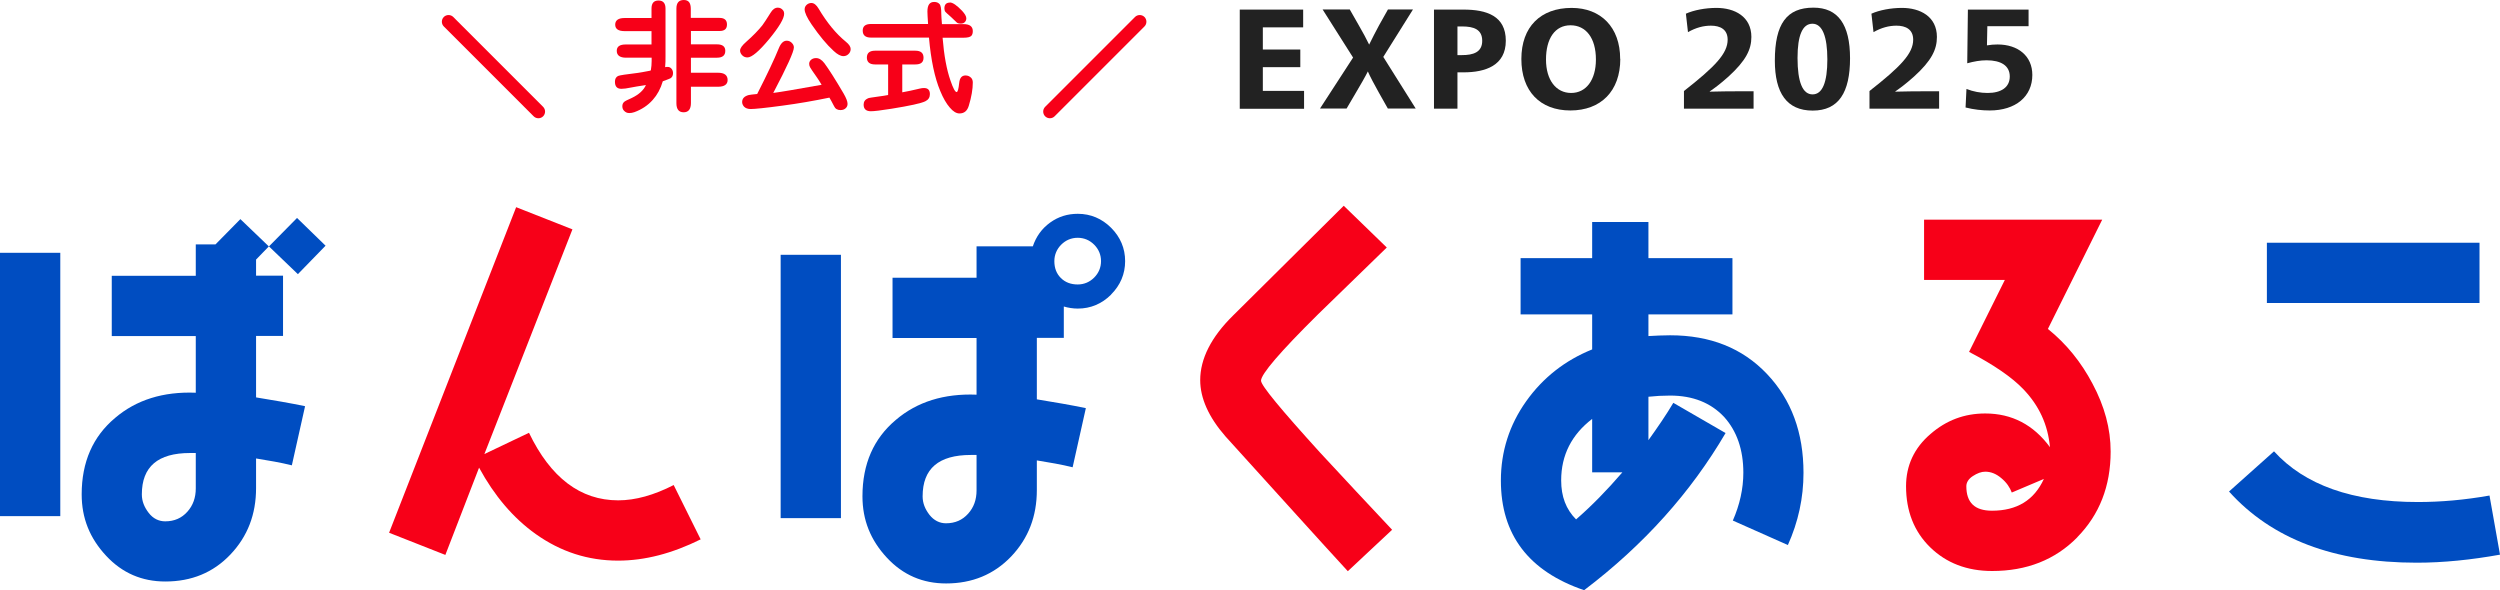 <?xml version="1.0" encoding="UTF-8"?>
<svg id="_レイヤー_2" data-name="レイヤー 2" xmlns="http://www.w3.org/2000/svg" viewBox="0 0 192.82 45.51">
  <defs>
    <style>
      .cls-1 {
        fill: #f70018;
      }

      .cls-2 {
        fill: #222;
      }

      .cls-3 {
        fill: #004dc1;
      }
    </style>
  </defs>
  <g id="_レイヤー_1-2" data-name="レイヤー 1">
    <g>
      <path class="cls-1" d="m47.68,43.24c-2.33,0-4.43-.68-6.36-2.05-1.74-1.24-3.19-2.95-4.37-5.12l-2.6,6.73-4.34-1.71,9.8-25.11,4.34,1.71-6.79,17.33,3.44-1.64c1.67,3.47,3.97,5.21,6.88,5.21,1.33,0,2.76-.4,4.28-1.18l2.08,4.19c-2.2,1.09-4.31,1.64-6.36,1.64Z"/>
      <path class="cls-1" d="m103.95,44.05c-2.11-2.29-5.24-5.77-9.43-10.39-1.3-1.49-1.95-2.95-1.95-4.34,0-1.64.84-3.32,2.54-4.99l8.53-8.46,3.32,3.22c-1.77,1.71-3.54,3.44-5.3,5.15-2.95,2.92-4.4,4.62-4.4,5.12,0,.37,1.52,2.2,4.53,5.52,1.86,2.01,3.72,4,5.58,5.98l-3.41,3.19Z"/>
      <path class="cls-1" d="m160.22,41.44c-1.71,1.74-3.91,2.6-6.57,2.6-1.95,0-3.54-.62-4.78-1.83-1.24-1.21-1.86-2.79-1.86-4.71,0-1.58.62-2.95,1.89-4.03,1.21-1.05,2.6-1.58,4.22-1.58,2.05,0,3.72.87,4.99,2.6-.16-1.74-.84-3.22-2.08-4.5-.87-.9-2.26-1.86-4.16-2.85l2.76-5.55h-6.23v-4.65h13.74l-4.19,8.43c1.43,1.15,2.57,2.57,3.44,4.22.93,1.74,1.4,3.47,1.4,5.24,0,2.67-.87,4.87-2.57,6.6Zm-5.05-3.44c-.15-.4-.4-.78-.81-1.12-.4-.34-.81-.5-1.24-.5-.31,0-.62.12-.96.34s-.5.5-.5.78c0,1.27.65,1.89,1.98,1.89,1.92,0,3.25-.81,4-2.45l-2.48,1.05Z"/>
      <path class="cls-3" d="m0,39.81v-20.31h4.65v20.31H0Zm22.97-18.67l-2.23-2.14-.99,1.02v1.24h2.08v4.65h-2.08v4.74c1.33.22,2.6.43,3.78.68l-1.02,4.56c-.87-.22-1.8-.37-2.76-.53v2.29c0,2.02-.65,3.72-1.98,5.12-1.33,1.4-3.01,2.08-5.02,2.08-1.8,0-3.32-.65-4.56-1.98-1.27-1.36-1.89-2.91-1.89-4.74,0-2.51.87-4.46,2.57-5.89,1.64-1.4,3.72-2.05,6.23-1.95v-4.37h-6.48v-4.65h6.48v-2.42h1.52l1.92-1.95,2.2,2.11,2.17-2.2,2.2,2.14-2.14,2.2Zm-7.88,13.8h-.43c-2.48,0-3.72,1.05-3.72,3.19,0,.53.19.99.53,1.43s.78.65,1.27.65c.71,0,1.27-.25,1.71-.74s.65-1.09.65-1.8v-2.73Z"/>
      <path class="cls-3" d="m60.21,39.96v-20.31h4.65v20.31h-4.65Zm25.49-17.24c-.71.71-1.58,1.08-2.57,1.08-.37,0-.74-.06-1.08-.16v2.42h-2.08v4.74c1.33.22,2.6.43,3.78.68l-1.02,4.56c-.87-.22-1.8-.37-2.76-.53v2.29c0,2.02-.65,3.72-1.98,5.12-1.33,1.39-3.01,2.08-5.02,2.08-1.8,0-3.32-.65-4.56-1.98-1.27-1.36-1.89-2.92-1.89-4.74,0-2.51.87-4.46,2.57-5.89,1.64-1.4,3.72-2.05,6.23-1.95v-4.37h-6.48v-4.65h6.48v-2.42h4.34c.25-.74.68-1.36,1.33-1.83.65-.47,1.36-.68,2.14-.68.99,0,1.86.37,2.57,1.08s1.08,1.58,1.08,2.57-.37,1.86-1.08,2.57Zm-10.39,12.37h-.43c-2.48,0-3.72,1.05-3.72,3.19,0,.53.19.99.53,1.43.34.43.78.65,1.27.65.71,0,1.27-.25,1.71-.74s.65-1.08.65-1.8v-2.73Zm9.08-16.22c-.34-.34-.77-.53-1.27-.53s-.93.19-1.27.53c-.34.34-.53.78-.53,1.27,0,.53.16.96.5,1.3s.78.5,1.3.5c.5,0,.93-.19,1.27-.53.34-.34.53-.77.53-1.27s-.19-.93-.53-1.27Z"/>
      <path class="cls-3" d="m137.9,42.04l-4.25-1.89c.53-1.21.81-2.45.81-3.69,0-1.77-.5-3.22-1.49-4.31-1.02-1.08-2.39-1.64-4.16-1.64-.56,0-1.12.03-1.67.09v3.35c.71-.99,1.37-1.95,1.92-2.88l4.03,2.33c-2.67,4.56-6.29,8.62-10.91,12.12-4.28-1.46-6.42-4.28-6.42-8.46,0-2.23.65-4.28,1.95-6.11,1.3-1.83,3.01-3.16,5.09-4v-2.7h-5.52v-4.34h5.52v-2.79h4.34v2.79h6.48v4.34h-6.48v1.67c.56-.03,1.12-.06,1.67-.06,3.1,0,5.58.99,7.47,2.98s2.82,4.53,2.82,7.63c0,1.92-.4,3.78-1.21,5.58Zm-15.1-5.61v-4.12c-1.58,1.21-2.39,2.79-2.39,4.74,0,1.24.37,2.23,1.15,3.01,1.21-1.05,2.39-2.26,3.57-3.63h-2.33Z"/>
      <path class="cls-3" d="m186.4,43.4c-6.36,0-11.19-1.83-14.48-5.49l3.47-3.1c2.36,2.6,6.05,3.91,11.1,3.91,1.77,0,3.6-.16,5.52-.5l.81,4.56c-2.23.4-4.37.62-6.42.62Zm-11.56-20.03v-4.65h16.4v4.65h-16.4Z"/>
    </g>
    <g>
      <g>
        <path class="cls-2" d="m100.51.74v1.37h-3.11v1.71h2.89v1.36h-2.89v1.83h3.18v1.38h-4.96V.74h4.88Z"/>
        <path class="cls-2" d="m104.11.74l.69,1.21c.3.51.59,1.06.8,1.49.21-.43.53-1.06.76-1.48l.69-1.23h1.93l-2.29,3.66,2.5,3.98h-2.15l-.71-1.26c-.27-.47-.69-1.27-.83-1.6-.16.33-.61,1.12-.9,1.6l-.74,1.26h-2.05l2.55-3.93-2.35-3.71h2.11Z"/>
        <path class="cls-2" d="m112.88.74c1.77,0,3.26.48,3.26,2.4s-1.58,2.44-3.26,2.44h-.47v2.8h-1.81V.74h2.28Zm-.47,3.51h.36c.84,0,1.55-.21,1.55-1.1s-.66-1.11-1.55-1.11h-.36v2.21Z"/>
        <path class="cls-2" d="m124.97,4.54c0,2.5-1.51,3.98-3.85,3.98s-3.78-1.49-3.78-3.97,1.48-3.94,3.88-3.94c2.25,0,3.74,1.49,3.74,3.93Zm-5.73.05c0,1.59.78,2.58,1.94,2.58s1.91-1.01,1.91-2.58c0-1.66-.77-2.64-1.96-2.64s-1.89,1.01-1.89,2.64Z"/>
        <path class="cls-2" d="m130.02,1.06c.62-.28,1.51-.45,2.37-.45,1.39,0,2.69.66,2.69,2.24,0,.96-.41,1.82-1.77,3.06-.66.59-1.08.89-1.44,1.14v.02c.7-.02,1.55-.03,2.25-.03h1.13v1.34h-5.37v-1.36c2.4-1.88,3.37-2.89,3.37-3.96,0-.8-.58-1.08-1.29-1.08-.57,0-1.16.15-1.77.5l-.16-1.42Z"/>
        <path class="cls-2" d="m142.69,4.49c0,2.65-.88,4.04-2.88,4.04s-2.92-1.36-2.92-3.85c0-2.85.92-4.09,2.98-4.09,1.88,0,2.82,1.28,2.82,3.91Zm-4.05-.02c0,1.88.4,2.81,1.16,2.81s1.14-.93,1.14-2.7-.39-2.75-1.15-2.75-1.15.88-1.15,2.64Z"/>
        <path class="cls-2" d="m144.33,1.06c.62-.28,1.51-.45,2.37-.45,1.39,0,2.69.66,2.69,2.24,0,.96-.4,1.82-1.77,3.06-.66.59-1.08.89-1.44,1.14v.02c.7-.02,1.55-.03,2.25-.03h1.13v1.34h-5.37v-1.36c2.4-1.88,3.37-2.89,3.37-3.96,0-.8-.58-1.08-1.29-1.08-.57,0-1.16.15-1.77.5l-.16-1.42Z"/>
        <path class="cls-2" d="m156.45,2.02h-3.17l-.03,1.48c.33-.05.5-.07.82-.07,1.58,0,2.68.89,2.68,2.35,0,1.66-1.28,2.74-3.29,2.74-.6,0-1.23-.07-1.86-.23l.07-1.43c.53.21,1.09.31,1.63.31,1.04,0,1.71-.43,1.71-1.27s-.68-1.25-1.79-1.25c-.49,0-.98.09-1.49.23l.05-4.14h4.68v1.28Z"/>
      </g>
      <g>
        <g>
          <path class="cls-1" d="m50.2,5.41c.04-.23.06-.47.06-.7v-.26h-1.97c-.48,0-.72-.18-.72-.53,0-.33.23-.49.69-.49h1.99v-1.03h-2.08c-.48,0-.72-.17-.72-.5s.24-.51.71-.51h2.09v-.73c0-.42.18-.62.54-.62s.54.21.54.62v3.67c0,.31,0,.59-.03.85.08-.02.15-.02.2-.02.12,0,.22.05.3.15.07.09.11.2.11.33,0,.19-.07.32-.2.4-.04.02-.23.1-.59.23-.17.58-.43,1.05-.77,1.43-.39.44-.87.75-1.42.95-.14.05-.27.07-.4.07-.16,0-.29-.06-.4-.18-.09-.09-.13-.21-.13-.35s.05-.25.14-.33c.05-.05.25-.16.6-.31.54-.26.9-.59,1.08-.99-.55.08-.94.15-1.2.2-.28.06-.51.09-.69.09-.34,0-.5-.18-.5-.55,0-.21.08-.36.24-.44.1-.05.62-.13,1.54-.24.13-.02.45-.07.95-.17Zm3.09-4.03h2.2c.39,0,.58.17.58.51s-.19.5-.57.5h-2.21v1.03h2.01c.43,0,.64.17.64.5,0,.35-.21.53-.64.53h-2.01v1.16h2.09c.49,0,.74.19.74.56,0,.34-.25.52-.74.52h-2.09v1.25c0,.48-.19.72-.56.72s-.56-.23-.56-.7V.66c0-.44.19-.66.57-.66s.54.23.54.69v.69Z"/>
          <path class="cls-1" d="m59.98.59c.18,0,.31.07.42.21.06.08.08.17.08.26,0,.37-.39,1.02-1.16,1.96-.78.94-1.34,1.41-1.67,1.41-.17,0-.31-.06-.42-.18-.1-.11-.15-.23-.15-.35,0-.18.16-.4.48-.68.51-.45.92-.87,1.24-1.27.12-.16.33-.48.63-.96.16-.27.35-.4.56-.4Zm-.35,6.58c.55-.07,1.79-.28,3.74-.63-.18-.3-.31-.5-.37-.58-.3-.42-.47-.68-.52-.77-.05-.09-.07-.18-.07-.27,0-.12.05-.23.16-.32.1-.08.22-.12.37-.12.23,0,.44.13.64.39.34.46.84,1.24,1.49,2.35.2.35.3.61.3.79,0,.14-.05.26-.16.35-.1.09-.23.13-.39.13-.23,0-.4-.1-.49-.3-.16-.31-.28-.53-.36-.66-1.21.25-2.42.46-3.63.62-1.33.18-2.15.26-2.44.26-.23,0-.41-.07-.52-.19-.09-.11-.14-.22-.14-.35,0-.27.17-.45.51-.54.1-.02.31-.05.65-.08.8-1.57,1.35-2.74,1.66-3.51.16-.4.36-.6.62-.6.17,0,.31.07.42.2.09.1.13.21.13.32,0,.33-.53,1.49-1.58,3.49ZM62.58.23c.2,0,.39.15.56.44.64,1.08,1.34,1.93,2.1,2.55.25.2.37.39.37.56,0,.16-.06.3-.19.41-.1.09-.22.14-.37.14-.21,0-.46-.13-.75-.4-.54-.49-1.1-1.17-1.7-2.04-.36-.53-.54-.92-.54-1.17,0-.15.06-.27.18-.37.1-.08.22-.12.34-.12Z"/>
          <path class="cls-1" d="m71.58,1.85c-.03-.47-.05-.79-.05-.96,0-.5.17-.74.52-.74.18,0,.31.05.41.16.1.1.14.36.14.77,0,.14.02.4.05.78h1.66c.48,0,.72.18.72.54,0,.17-.04.29-.12.37-.09.09-.29.14-.6.14h-1.61c.11,1.36.31,2.46.61,3.31.2.59.36.88.47.88.09,0,.15-.23.2-.7.04-.39.2-.58.49-.58.17,0,.31.06.43.18.09.09.13.22.13.37,0,.5-.1,1.1-.31,1.79-.12.4-.36.59-.72.59-.24,0-.49-.15-.75-.46-.26-.3-.51-.73-.73-1.27-.43-1.02-.72-2.4-.87-4.12h-4.47c-.43,0-.64-.18-.64-.54,0-.34.21-.51.64-.51h4.41Zm-3.08,5.46v-2.34h-1.01c-.42,0-.63-.18-.63-.53s.21-.53.63-.53h3.11c.42,0,.63.18.63.54s-.21.52-.63.52h-1.01v2.15c.36-.06.81-.16,1.36-.29.11-.03.22-.04.32-.04.3,0,.45.16.45.47,0,.25-.11.43-.35.55-.32.16-1.2.35-2.63.58-.81.13-1.33.19-1.57.19-.37,0-.56-.17-.56-.51,0-.23.11-.39.34-.49.06-.03.34-.07.84-.14.25-.03.49-.07.7-.11ZM73.26.19c.22,0,.54.22.95.65.21.23.32.42.32.57,0,.12-.04.22-.12.3-.08.08-.18.11-.3.11-.15,0-.26-.03-.32-.09l-.43-.41c-.28-.24-.42-.38-.44-.4-.06-.08-.08-.17-.08-.27,0-.3.14-.45.43-.45Z"/>
        </g>
        <g>
          <path class="cls-1" d="m41.52,9.12c-.13,0-.26-.05-.36-.15l-6.93-6.93c-.2-.2-.2-.53,0-.73.2-.2.53-.2.73,0l6.93,6.93c.2.2.2.53,0,.73-.1.1-.23.15-.36.15Z"/>
          <path class="cls-1" d="m80.97,9.12c-.13,0-.26-.05-.36-.15-.2-.2-.2-.53,0-.73l6.93-6.93c.2-.2.53-.2.73,0,.2.2.2.53,0,.73l-6.93,6.93c-.1.1-.23.15-.36.15Z"/>
        </g>
      </g>
    </g>
  </g>
</svg>